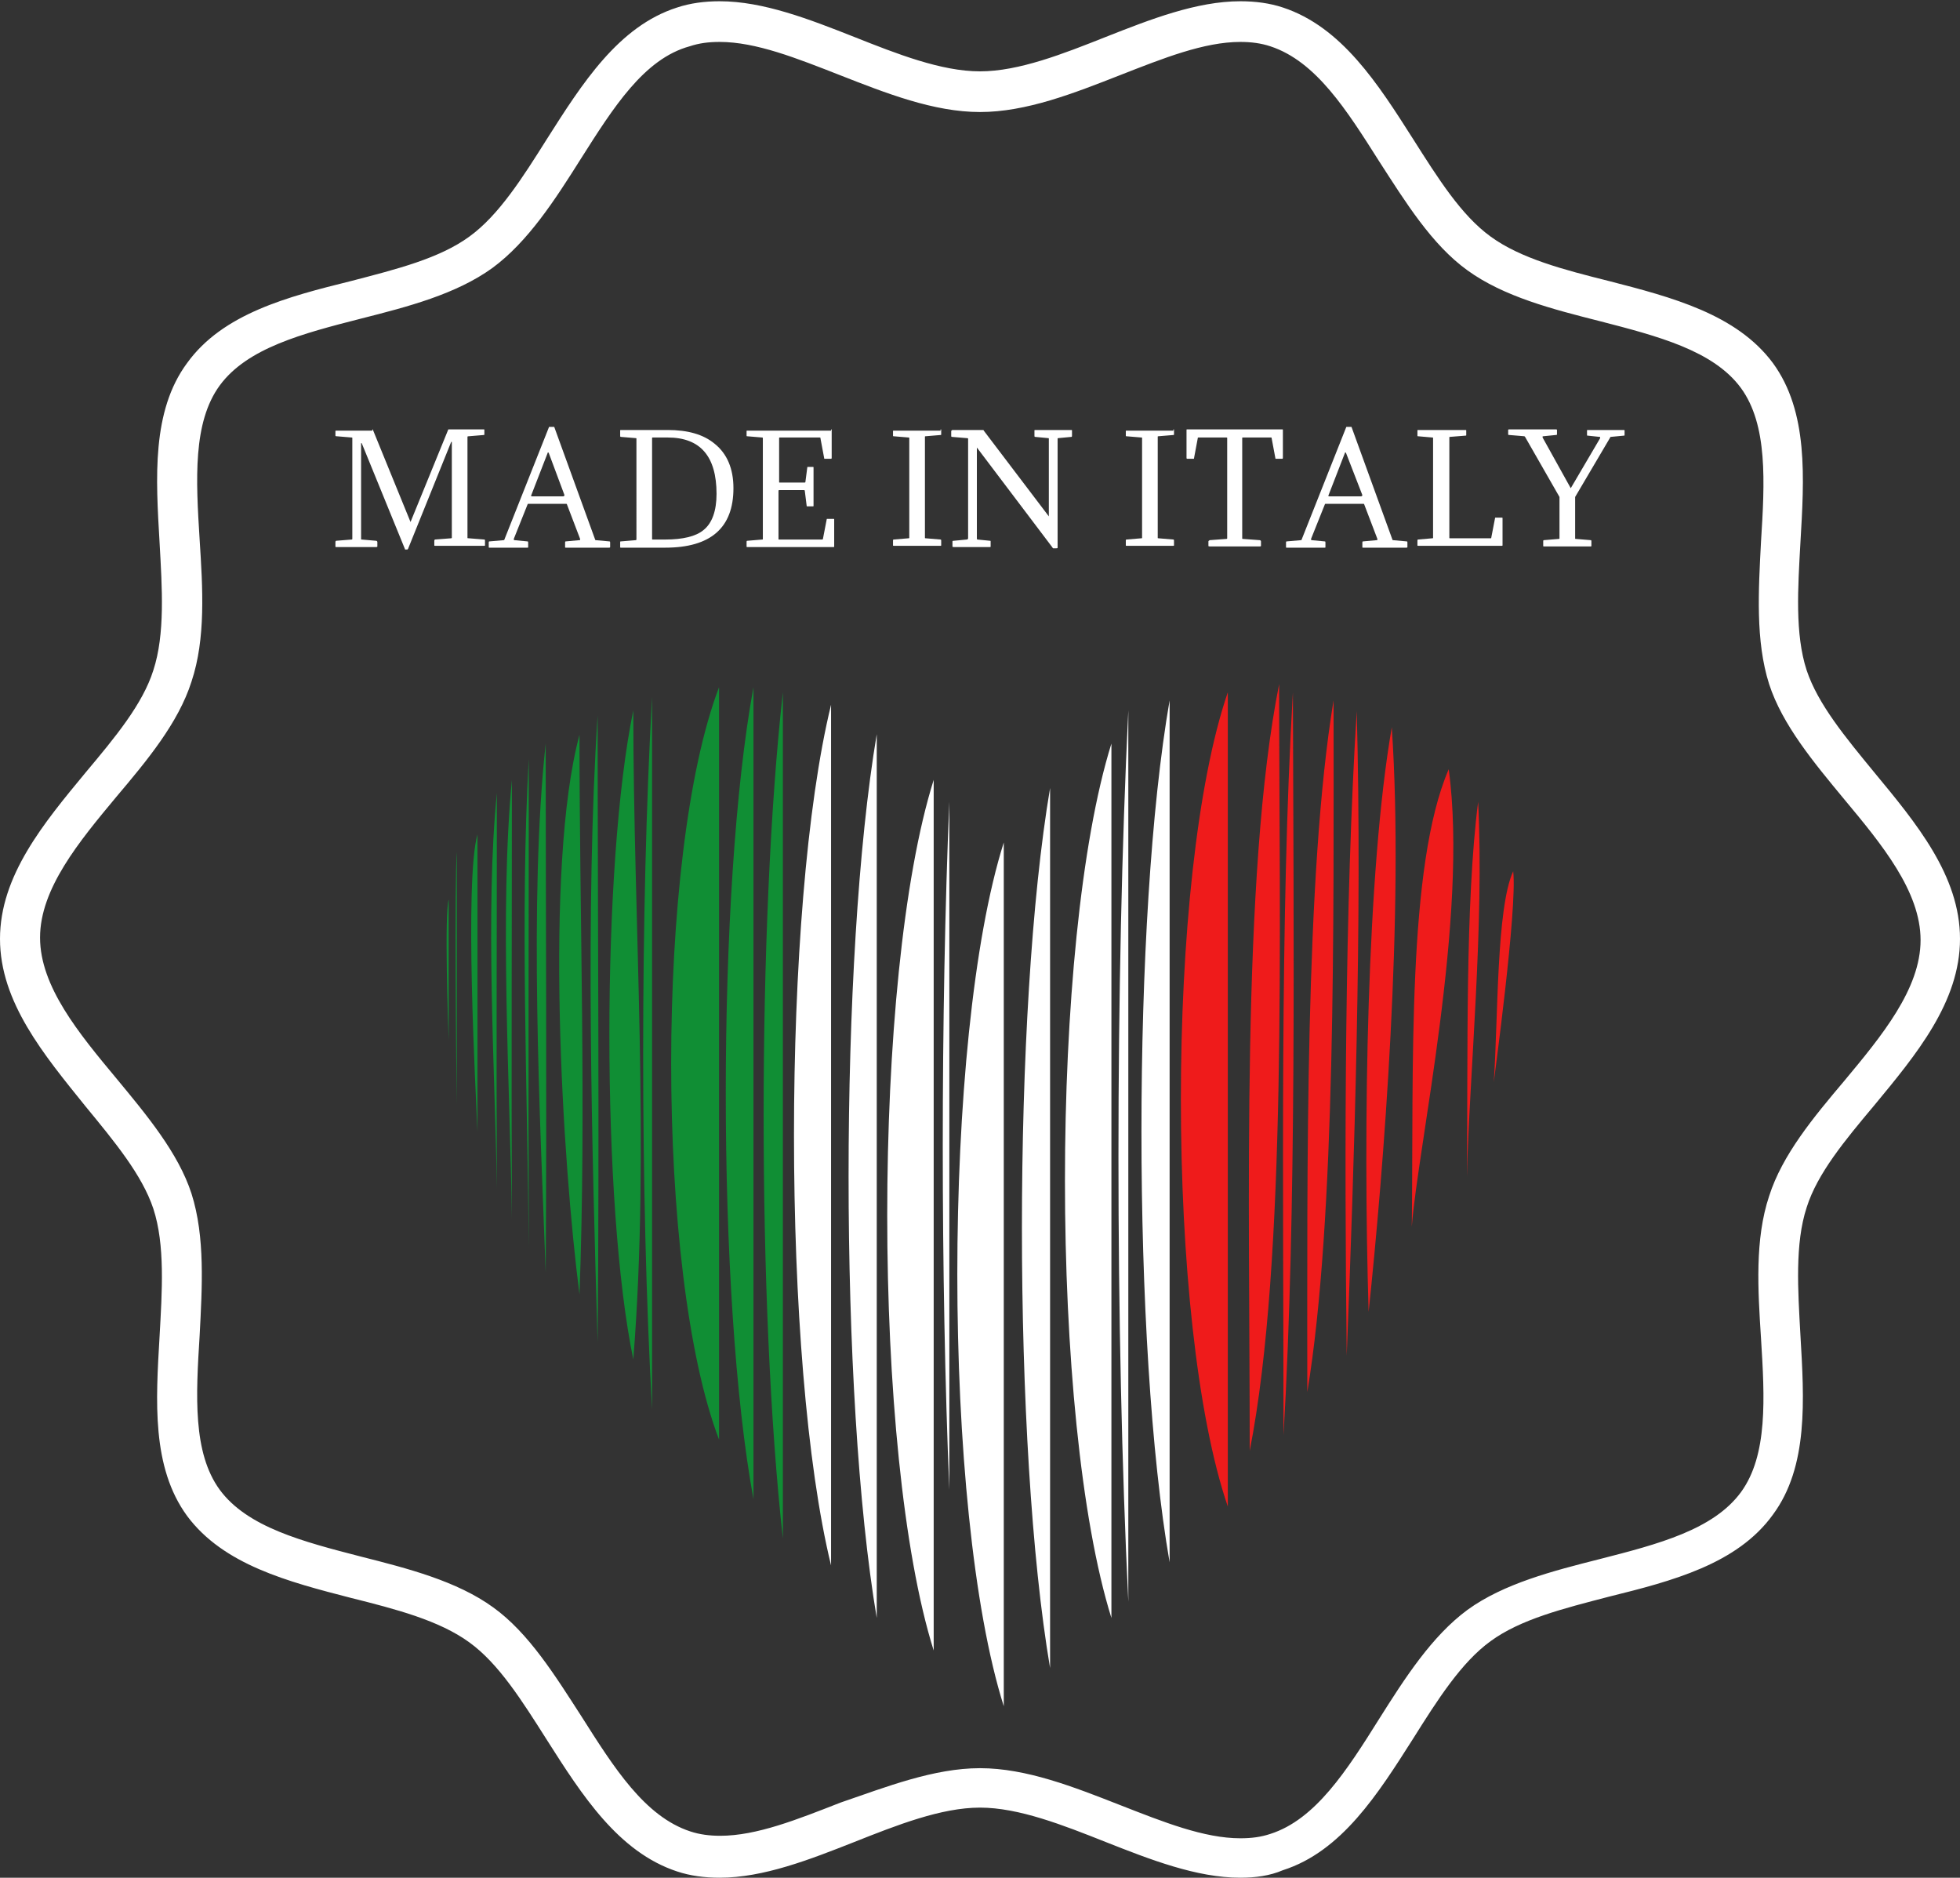 <?xml version="1.0" encoding="utf-8"?>
<!-- Generator: Adobe Illustrator 22.0.2, SVG Export Plug-In . SVG Version: 6.00 Build 0)  -->
<svg version="1.1" id="italia" xmlns="http://www.w3.org/2000/svg" xmlns:xlink="http://www.w3.org/1999/xlink" x="0px" y="0px"
	 viewBox="0 0 313.2 300" style="enable-background:new 0 0 313.2 300;" xml:space="preserve">
<rect x="0" y="0" width="313.2" height="300" fill="#333333" stroke="none"/>
<style type="text/css">
	.st0{fill:#FFFFFF;}
	.st1{fill:#EF1B1B;}
	.st2{fill:#108E34;}
</style>
<g>
	<g>
		<g>
			<g>
				<path class="st0" d="M198.2,300c-7,0-14.4-2.9-21.5-5.7c-6.8-2.7-13.9-5.5-20.1-5.5s-13.3,2.8-20.1,5.5
					c-7.1,2.8-14.5,5.7-21.5,5.7c-2.4,0-4.7-0.3-6.8-1c-9.4-3.1-15.2-12.2-20.8-21c-4-6.3-7.7-12.2-12.4-15.6
					c-4.8-3.5-11.7-5.3-18.9-7.1c-10.1-2.6-20.4-5.3-26.2-13.1c-5.7-7.8-5-18.4-4.4-28.7c0.4-7.2,0.9-14.6-1-20.4
					c-1.8-5.4-6.2-10.7-10.8-16.3C7,168.5,0,160.1,0,150c0-10.1,7-18.5,13.7-26.6c4.7-5.6,9.1-10.9,10.8-16.3
					c1.9-5.8,1.4-13.2,1-20.4c-0.6-10.3-1.3-21,4.4-28.7c5.7-7.9,16.1-10.6,26.2-13.1c7.3-1.9,14.1-3.6,18.9-7.1
					c4.7-3.4,8.5-9.4,12.4-15.6c5.6-8.8,11.4-18,20.8-21c2.1-0.7,4.4-1,6.8-1c7,0,14.4,2.9,21.5,5.7c6.8,2.7,13.9,5.5,20.1,5.5
					c6.2,0,13.3-2.8,20.1-5.5c7.1-2.8,14.5-5.7,21.5-5.7c2.4,0,4.7,0.3,6.8,1c9.4,3.1,15.2,12.2,20.8,21c4,6.3,7.7,12.2,12.4,15.6
					c4.8,3.5,11.7,5.3,18.9,7.1c10.1,2.6,20.4,5.3,26.2,13.1c5.7,7.8,5,18.4,4.4,28.7c-0.4,7.2-0.9,14.6,1,20.4
					c1.8,5.4,6.2,10.7,10.8,16.3c6.7,8.1,13.7,16.5,13.7,26.6c0,10.1-7,18.5-13.7,26.6c-4.7,5.6-9.1,10.9-10.8,16.3
					c-1.9,5.8-1.4,13.2-1,20.4c0.6,10.3,1.3,21-4.4,28.7c-5.7,7.9-16.1,10.6-26.2,13.1c-7.3,1.9-14.1,3.6-18.9,7.1
					c-4.7,3.4-8.5,9.4-12.4,15.6c-5.6,8.8-11.4,18-20.8,21C202.9,299.7,200.6,300,198.2,300z M156.6,282.5c7.4,0,15,3,22.4,5.9
					c6.9,2.7,13.4,5.3,19.2,5.3c1.8,0,3.3-0.2,4.8-0.7c7.2-2.3,12.2-10.1,17.4-18.4c4.1-6.5,8.4-13.2,14.1-17.4
					c5.8-4.2,13.6-6.2,21.1-8.1c9.4-2.4,18.2-4.7,22.6-10.7c4.3-5.9,3.8-15,3.2-24.6c-0.5-7.8-1-15.8,1.3-22.7
					c2.1-6.6,7.1-12.6,12-18.4c6-7.2,12.2-14.7,12.2-22.5c0-7.8-6.2-15.3-12.2-22.5c-4.8-5.8-9.9-11.9-12-18.4
					c-2.2-6.9-1.7-15-1.3-22.7c0.6-9.6,1.1-18.7-3.2-24.6c-4.4-6-13.3-8.3-22.6-10.7c-7.5-1.9-15.3-3.9-21.1-8.1
					c-5.7-4.1-9.9-10.9-14.1-17.4c-5.2-8.2-10.1-16-17.4-18.4c-1.5-0.5-3.1-0.7-4.8-0.7c-5.8,0-12.3,2.6-19.2,5.3
					c-7.4,2.9-15,5.9-22.4,5.9c-7.4,0-15-3-22.4-5.9c-6.9-2.7-13.4-5.3-19.2-5.3c-1.8,0-3.3,0.2-4.8,0.7
					C102.9,9.4,98,17.2,92.8,25.4c-4.1,6.5-8.4,13.2-14.1,17.4C72.9,47,65.2,49,57.7,50.9c-9.4,2.4-18.2,4.7-22.6,10.7
					c-4.3,5.9-3.8,15-3.2,24.6c0.5,7.8,1,15.8-1.3,22.7c-2.1,6.6-7.1,12.6-12,18.4c-6,7.2-12.2,14.7-12.2,22.5
					c0,7.8,6.2,15.3,12.2,22.5c4.8,5.8,9.9,11.9,12,18.4c2.2,6.9,1.7,15,1.3,22.7c-0.6,9.6-1.1,18.7,3.2,24.6
					c4.4,6,13.3,8.3,22.6,10.7c7.5,1.9,15.3,3.9,21.1,8.1c5.7,4.1,9.9,10.9,14.1,17.4c5.2,8.2,10.1,16,17.4,18.4
					c1.5,0.5,3.1,0.7,4.8,0.7c5.8,0,12.3-2.6,19.2-5.3C141.6,285.5,149.2,282.5,156.6,282.5z"/>
			</g>
		</g>
	</g>
	<g>
		<g>
			<g>
				<g>
					<path class="st0" d="M59.5,68.6c0,0,0.1,0,0.1,0.1l6,14.7l6-14.7c0-0.1,0.1-0.1,0.1-0.1h5.6c0.1,0,0.1,0,0.1,0.1v0.7
						c0,0.1,0,0.1-0.1,0.1l-2.4,0.2c-0.1,0-0.2,0-0.2,0.1v16.1c0,0.1,0,0.1,0.2,0.1l2.5,0.2c0.1,0,0.1,0.1,0.1,0.2v0.7
						c0,0.1,0,0.1-0.1,0.1h-7.9c-0.1,0-0.1,0-0.1-0.1v-0.7c0-0.1,0-0.1,0.1-0.2l2.6-0.2c0.1,0,0.1-0.1,0.1-0.1V70.6h-0.1l-6.9,17.1
						c0,0-0.1,0.1-0.1,0.1h-0.3c-0.1,0-0.1,0-0.1-0.1l-6.9-16.9h-0.1v15.3c0,0.1,0,0.1,0.1,0.1l2.3,0.2c0.1,0,0.2,0.1,0.2,0.2v0.7
						c0,0.1-0.1,0.1-0.2,0.1h-6.4c-0.1,0-0.1,0-0.1-0.1v-0.7c0-0.1,0-0.1,0.1-0.2l2.5-0.2c0.1,0,0.1-0.1,0.1-0.1V70
						c0-0.1,0-0.1-0.1-0.1l-2.4-0.2c-0.1,0-0.2,0-0.2-0.1v-0.7c0-0.1,0-0.1,0.2-0.1H59.5z"/>
				</g>
			</g>
			<g>
				<g>
					<path class="st0" d="M90.4,87.5c-0.1,0-0.1,0-0.1-0.1v-0.7c0-0.1,0-0.2,0.1-0.2l2.2-0.2c0.1,0,0.1,0,0.1-0.1c0,0,0-0.1,0-0.1
						l-2.1-5.5c0-0.1-0.1-0.1-0.1-0.1h-6.1c0,0-0.1,0-0.1,0.1l-2.2,5.5c0,0.1,0,0.2,0.1,0.2l2.1,0.2c0.1,0,0.1,0.1,0.1,0.2v0.7
						c0,0.1,0,0.1-0.1,0.1h-6.1c-0.1,0-0.1,0-0.1-0.1v-0.7c0-0.1,0-0.2,0.1-0.2l2.3-0.2c0,0,0.1,0,0.1-0.1l7.1-17.9
						c0-0.1,0.1-0.1,0.1-0.1h0.7c0,0,0.1,0,0.1,0.1l6.5,17.9c0,0.1,0.1,0.1,0.1,0.1l2.2,0.2c0.1,0,0.1,0.1,0.1,0.2v0.7
						c0,0.1-0.1,0.1-0.2,0.1H90.4z M87.7,72.4c0-0.1-0.1-0.1-0.1-0.1c-0.1,0-0.1,0-0.1,0.1l-2.6,6.7c-0.1,0.1,0,0.2,0.1,0.2H90
						c0.1,0,0.2-0.1,0.2-0.2L87.7,72.4z"/>
				</g>
			</g>
			<g>
				<g>
					<path class="st0" d="M101.7,70.1c0-0.1,0-0.1-0.1-0.1l-2.4-0.2c-0.1,0-0.1-0.1-0.1-0.2v-0.8c0-0.1,0-0.1,0.1-0.1h7.5
						c3.2,0,5.7,0.7,7.5,2.2c2,1.6,3,4,3,7.1c0,6.3-3.6,9.5-10.9,9.5h-7.1c-0.1,0-0.1,0-0.1-0.1v-0.8c0-0.1,0-0.1,0.1-0.1l2.4-0.2
						c0.1,0,0.1-0.1,0.1-0.2V70.1z M104.2,86.1c0,0.1,0,0.1,0.1,0.1h2c2.8,0,4.9-0.5,6.1-1.5c1.4-1.1,2.1-3.1,2.1-5.8
						c0-6-2.6-9-7.8-9h-2.4c-0.1,0-0.1,0-0.1,0.1V86.1z"/>
				</g>
			</g>
			<g>
				<g>
					<path class="st0" d="M132.8,68.6c0.1,0,0.1,0,0.1,0.1v4.4c0,0.1,0,0.2-0.1,0.2h-1c-0.1,0-0.1,0-0.1-0.1l-0.6-3.2
						c0-0.1,0-0.1-0.1-0.1h-6.4c-0.1,0-0.1,0-0.1,0.1V77c0,0.1,0,0.1,0.1,0.1h3.9c0.1,0,0.2,0,0.2-0.1l0.3-2.3c0-0.1,0-0.1,0.1-0.1
						h0.8c0.1,0,0.1,0,0.1,0.1v6.1c0,0.1,0,0.1-0.1,0.1H129c-0.1,0-0.1,0-0.1-0.1l-0.3-2.4c0-0.1-0.1-0.1-0.2-0.1h-3.9
						c-0.1,0-0.1,0.1-0.1,0.2v7.6c0,0.1,0,0.1,0.1,0.1h6.8c0.1,0,0.2,0,0.2-0.1l0.6-3.1c0-0.1,0-0.1,0.1-0.1h1c0.1,0,0.1,0,0.1,0.1
						v4.3c0,0.1,0,0.1-0.1,0.1h-13.8c-0.1,0-0.1,0-0.1-0.1v-0.7c0-0.1,0-0.2,0.1-0.2l2.4-0.2c0.1,0,0.1,0,0.1-0.1V70
						c0-0.1-0.1-0.1-0.1-0.1l-2.4-0.2c-0.1,0-0.1,0-0.1-0.1v-0.7c0-0.1,0-0.1,0.1-0.1H132.8z"/>
				</g>
			</g>
			<g>
				<g>
					<path class="st0" d="M150.3,68.6c0.1,0,0.1,0,0.1,0.1v0.7c0,0.1,0,0.1-0.1,0.1l-2.4,0.2c-0.1,0-0.1,0-0.1,0.1v16.1
						c0,0.1,0,0.1,0.1,0.1l2.4,0.2c0.1,0,0.1,0.1,0.1,0.2v0.7c0,0.1,0,0.1-0.1,0.1h-7.5c-0.1,0-0.1,0-0.1-0.1v-0.7
						c0-0.1,0-0.2,0.1-0.2l2.4-0.2c0.1,0,0.1,0,0.1-0.1V70c0-0.1,0-0.1-0.1-0.1l-2.4-0.2c-0.1,0-0.1,0-0.1-0.1v-0.7
						c0-0.1,0-0.1,0.1-0.1H150.3z"/>
				</g>
			</g>
			<g>
				<g>
					<path class="st0" d="M152.1,68.8c0-0.1,0-0.1,0.1-0.1h4.9c0,0,0.1,0,0.1,0.1l10.4,13.7V70.1c0-0.1,0-0.1-0.1-0.1l-2.1-0.2
						c-0.1,0-0.1-0.1-0.1-0.2v-0.8c0-0.1,0-0.1,0.1-0.1h5.8c0.1,0,0.1,0,0.1,0.1v0.8c0,0.1,0,0.2-0.1,0.2l-2.1,0.2
						c-0.1,0-0.1,0-0.1,0.1v17.4c0,0.1-0.1,0.1-0.2,0.1h-0.5c0,0-0.1,0-0.1-0.1l-12.1-16V86c0,0.1,0,0.2,0.1,0.2l2,0.2
						c0.1,0,0.1,0,0.1,0.1v0.8c0,0.1,0,0.1-0.1,0.1h-5.8c-0.1,0-0.2,0-0.2-0.1v-0.8c0-0.1,0.1-0.1,0.2-0.1l2.1-0.2
						c0.1,0,0.2-0.1,0.2-0.2V70.1c0-0.1-0.1-0.1-0.2-0.1l-2.4-0.2c-0.1,0-0.1-0.1-0.1-0.2V68.8z"/>
				</g>
			</g>
			<g>
				<g>
					<path class="st0" d="M187.5,68.6c0.1,0,0.1,0,0.1,0.1v0.7c0,0.1,0,0.1-0.1,0.1l-2.4,0.2c-0.1,0-0.1,0-0.1,0.1v16.1
						c0,0.1,0,0.1,0.1,0.1l2.4,0.2c0.1,0,0.1,0.1,0.1,0.2v0.7c0,0.1,0,0.1-0.1,0.1H180c-0.1,0-0.1,0-0.1-0.1v-0.7
						c0-0.1,0-0.2,0.1-0.2l2.4-0.2c0.1,0,0.1,0,0.1-0.1V70c0-0.1,0-0.1-0.1-0.1l-2.4-0.2c-0.1,0-0.1,0-0.1-0.1v-0.7
						c0-0.1,0-0.1,0.1-0.1H187.5z"/>
				</g>
			</g>
			<g>
				<g>
					<path class="st0" d="M204.9,68.6c0.1,0,0.1,0,0.1,0.1v4.4c0,0.1,0,0.2-0.1,0.2h-1c-0.1,0-0.1,0-0.1-0.1l-0.6-3.2
						c0-0.1,0-0.1-0.1-0.1h-4.5c-0.1,0-0.1,0-0.1,0.1v16c0,0.1,0,0.1,0.1,0.1l2.7,0.2c0.1,0,0.2,0.1,0.2,0.2v0.7
						c0,0.1-0.1,0.1-0.2,0.1h-8c-0.1,0-0.2,0-0.2-0.1v-0.7c0-0.1,0.1-0.1,0.2-0.2l2.7-0.2c0.1,0,0.1-0.1,0.1-0.1v-16
						c0-0.1,0-0.1-0.1-0.1h-4.5c-0.1,0-0.1,0-0.1,0.1l-0.6,3.2c0,0.1,0,0.1-0.1,0.1h-1c-0.1,0-0.1-0.1-0.1-0.2v-4.4
						c0-0.1,0-0.1,0.1-0.1H204.9z"/>
				</g>
			</g>
			<g>
				<g>
					<path class="st0" d="M217.8,87.5c-0.1,0-0.1,0-0.1-0.1v-0.7c0-0.1,0-0.2,0.1-0.2l2.2-0.2c0.1,0,0.1,0,0.1-0.1s0-0.1,0-0.1
						l-2.1-5.5c0-0.1-0.1-0.1-0.1-0.1h-6.1c0,0-0.1,0-0.1,0.1l-2.2,5.5c0,0.1,0,0.2,0.1,0.2l2.1,0.2c0.1,0,0.1,0.1,0.1,0.2v0.7
						c0,0.1,0,0.1-0.1,0.1h-6.1c-0.1,0-0.1,0-0.1-0.1v-0.7c0-0.1,0-0.2,0.1-0.2l2.3-0.2c0,0,0.1,0,0.1-0.1l7.1-17.9
						c0-0.1,0.1-0.1,0.1-0.1h0.7c0,0,0.1,0,0.1,0.1l6.5,17.9c0,0.1,0.1,0.1,0.1,0.1l2.2,0.2c0.1,0,0.1,0.1,0.1,0.2v0.7
						c0,0.1-0.1,0.1-0.2,0.1H217.8z M215.1,72.4c0-0.1-0.1-0.1-0.1-0.1c-0.1,0-0.1,0-0.1,0.1l-2.6,6.7c-0.1,0.1,0,0.2,0.1,0.2h5.1
						c0.1,0,0.2-0.1,0.2-0.2L215.1,72.4z"/>
				</g>
			</g>
			<g>
				<g>
					<path class="st0" d="M226.5,68.8c0-0.1,0-0.1,0.1-0.1h7.6c0.1,0,0.1,0,0.1,0.1v0.7c0,0.1,0,0.1-0.1,0.1l-2.5,0.2
						c-0.1,0-0.1,0-0.1,0.1v16c0,0.1,0,0.1,0.1,0.1h6.5c0.1,0,0.1,0,0.1-0.1l0.6-3.1c0-0.1,0-0.1,0.1-0.1h1c0.1,0,0.1,0,0.1,0.1v4.3
						c0,0.1,0,0.1-0.1,0.1h-13.4c-0.1,0-0.1,0-0.1-0.1v-0.7c0-0.1,0-0.2,0.1-0.2l2.3-0.2c0.1,0,0.1,0,0.1-0.1V70
						c0-0.1,0-0.1-0.1-0.1l-2.3-0.2c-0.1,0-0.1,0-0.1-0.1V68.8z"/>
				</g>
			</g>
			<g>
				<g>
					<path class="st0" d="M255.7,70C255.8,70,255.8,70,255.7,70c0-0.2,0-0.2-0.1-0.2l-1.9-0.2c-0.1,0-0.1,0-0.1-0.1v-0.7
						c0-0.1,0-0.1,0.1-0.1h5.8c0.1,0,0.1,0,0.1,0.1v0.7c0,0.1,0,0.1-0.1,0.1l-2.1,0.2c0,0-0.1,0-0.1,0.1l-5.6,9.5c0,0,0,0.1,0,0.1
						v6.5c0,0.1,0,0.1,0.1,0.1l2.4,0.2c0.1,0,0.1,0.1,0.1,0.2v0.7c0,0.1,0,0.1-0.1,0.1h-7.5c-0.1,0-0.1,0-0.1-0.1v-0.7
						c0-0.1,0-0.2,0.1-0.2l2.4-0.2c0.1,0,0.1,0,0.1-0.1v-6.4c0-0.1,0-0.1,0-0.2l-5.5-9.6c0,0-0.1-0.1-0.1-0.1l-2.4-0.2
						c-0.1,0-0.2,0-0.2-0.1v-0.7c0-0.1,0.1-0.1,0.2-0.1h7.4c0.1,0,0.2,0,0.2,0.1v0.7c0,0.1-0.1,0.1-0.2,0.1l-2,0.2
						c-0.1,0-0.1,0-0.1,0.1c0,0.1,0,0.1,0,0.1l4.5,8.1L255.7,70z"/>
				</g>
			</g>
		</g>
		<g>
			<g>
				<g>
					<g>
						<path class="st1" d="M225.6,196c0.3-25.3-0.8-57.6,5.9-73.1C234.7,146.4,226.5,183.5,225.6,196L225.6,196z"/>
					</g>
				</g>
			</g>
			<g>
				<g>
					<g>
						<path class="st1" d="M218.7,209.6c-0.9-29.6-0.3-70.4,3.7-93.4C224.4,145.6,221.1,186.9,218.7,209.6L218.7,209.6z"/>
					</g>
				</g>
			</g>
			<g>
				<g>
					<g>
						<path class="st1" d="M234.4,188c0.2-19.7-0.3-43.4,1.8-59.9C237.2,147.7,234.8,171.8,234.4,188L234.4,188z"/>
					</g>
				</g>
			</g>
			<g>
				<g>
					<g>
						<path class="st1" d="M238.7,172.9c0.7-10.2,0.4-27.8,3.1-33.7C242.5,145.1,238.7,172.7,238.7,172.9L238.7,172.9z"/>
					</g>
				</g>
			</g>
			<g>
				<g>
					<g>
						<path class="st1" d="M205.1,229.3c0-38.8-0.6-82.8,1.5-118.7C206.7,149.4,207.2,193.4,205.1,229.3L205.1,229.3z"/>
					</g>
				</g>
			</g>
			<g>
				<g>
					<g>
						<path class="st1" d="M199.7,231.8c0-39-1.4-91.9,4.7-122.5C204.4,148.3,205.7,201.2,199.7,231.8L199.7,231.8z"/>
					</g>
				</g>
			</g>
			<g>
				<g>
					<g>
						<path class="st1" d="M215.2,216.6c-0.4-33.6-0.3-72.4,1.6-103C217.7,147.1,216.4,186,215.2,216.6L215.2,216.6z"/>
					</g>
				</g>
			</g>
			<g>
				<g>
					<g>
						<path class="st0" d="M177.6,258.5c-9.9-31.7-9.9-108,0-139.7C177.6,165.4,177.6,212,177.6,258.5L177.6,258.5z"/>
					</g>
				</g>
			</g>
			<g>
				<g>
					<g>
						<path class="st0" d="M149.2,263.7c-9.9-31.5-9.9-107.6,0-139.1C149.2,170.9,149.2,217.3,149.2,263.7L149.2,263.7z"/>
					</g>
				</g>
			</g>
			<g>
				<g>
					<g>
						<path class="st2" d="M120.4,239.5c-5.9-32-5.9-97.7,0-129.7C120.4,153,120.4,196.2,120.4,239.5L120.4,239.5z"/>
					</g>
				</g>
			</g>
			<g>
				<g>
					<g>
						<path class="st2" d="M104.2,225.2c-1.9-33.8-1.9-80.2,0-113.9C104.2,149.2,104.2,187.2,104.2,225.2L104.2,225.2z"/>
					</g>
				</g>
			</g>
			<g>
				<g>
					<g>
						<path class="st2" d="M87.2,203.3c-0.9-24.6-2.7-59.7,0-84.5C87.2,147,87.4,175.2,87.2,203.3L87.2,203.3z"/>
					</g>
				</g>
			</g>
			<g>
				<g>
					<g>
						<path class="st2" d="M81.8,194.7c-0.3-20.9-2-49.2,0-70.1C81.8,147.9,81.7,171.3,81.8,194.7L81.8,194.7z"/>
					</g>
				</g>
			</g>
			<g>
				<g>
					<g>
						<path class="st2" d="M84.5,199.3c-0.2-24.3-1.4-53.7,0-78.1C84.5,147.3,84.4,173.3,84.5,199.3L84.5,199.3z"/>
					</g>
				</g>
			</g>
			<g>
				<g>
					<g>
						<path class="st2" d="M95.5,214.5c-0.9-30.2-2-70,0-100.2C95.5,147.7,95.8,181.1,95.5,214.5L95.5,214.5z"/>
					</g>
				</g>
			</g>
			<g>
				<g>
					<g>
						<path class="st2" d="M79.4,189.9c-0.3-18.6-1.9-44.5,0-63.2C79.4,147.8,79.3,168.8,79.4,189.9L79.4,189.9z"/>
					</g>
				</g>
			</g>
			<g>
				<g>
					<g>
						<path class="st1" d="M208.9,222.4c0-35.2-0.4-82.8,4.2-110.5C213.1,147.1,213.5,194.7,208.9,222.4L208.9,222.4z"/>
					</g>
				</g>
			</g>
			<g>
				<g>
					<g>
						<path class="st1" d="M196.2,240.7c-10-29.2-10-100.9,0-130.1C196.2,154,196.2,197.3,196.2,240.7L196.2,240.7z"/>
					</g>
				</g>
			</g>
			<g>
				<g>
					<g>
						<path class="st0" d="M180.3,255.9c-2.1-43.1-2.1-99.2,0-142.4C180.3,161,180.3,208.4,180.3,255.9L180.3,255.9z"/>
					</g>
				</g>
			</g>
			<g>
				<g>
					<g>
						<path class="st0" d="M160.4,272.6c-9.9-31.3-9.9-106.7,0-138C160.4,180.6,160.4,226.6,160.4,272.6L160.4,272.6z"/>
					</g>
				</g>
			</g>
			<g>
				<g>
					<g>
						<path class="st0" d="M140.1,258.5c-6-35.5-6-105.6,0-141.2C140.1,164.4,140.1,211.5,140.1,258.5L140.1,258.5z"/>
					</g>
				</g>
			</g>
			<g>
				<g>
					<g>
						<path class="st2" d="M125.1,245.8c-4.1-36.8-4.1-98.5,0-135.2C125.1,155.7,125.1,200.8,125.1,245.8L125.1,245.8z"/>
					</g>
				</g>
			</g>
			<g>
				<g>
					<g>
						<path class="st0" d="M186.9,249.6c-6-34.4-6-103.2,0-137.7C186.9,157.8,186.9,203.7,186.9,249.6L186.9,249.6z"/>
					</g>
				</g>
			</g>
			<g>
				<g>
					<g>
						<path class="st0" d="M167.8,266.5c-6-35.3-6-105.2,0-140.6C167.8,172.8,167.8,219.7,167.8,266.5L167.8,266.5z"/>
					</g>
				</g>
			</g>
			<g>
				<g>
					<g>
						<path class="st0" d="M151.7,238c-1.4-33.5-1.4-76.4,0-109.9C151.7,164.8,151.7,201.4,151.7,238L151.7,238z"/>
					</g>
				</g>
			</g>
			<g>
				<g>
					<g>
						<path class="st0" d="M132.8,250.1c-7.9-32.3-7.9-105.2,0-137.5C132.8,158.4,132.8,204.3,132.8,250.1L132.8,250.1z"/>
					</g>
				</g>
			</g>
			<g>
				<g>
					<g>
						<path class="st2" d="M114.9,230c-10.2-26.7-10.2-93.5,0-120.2C114.9,149.9,114.9,189.9,114.9,230L114.9,230z"/>
					</g>
				</g>
			</g>
			<g>
				<g>
					<g>
						<path class="st2" d="M76.3,180.8c-0.3-6.7-2.1-40.1,0-47.5C76.3,149.1,76.3,164.9,76.3,180.8L76.3,180.8z"/>
					</g>
				</g>
			</g>
			<g>
				<g>
					<g>
						<path class="st2" d="M92.6,206.8c-2.7-20.8-5.7-68.2,0-89.4C92.6,147.1,93.7,177.1,92.6,206.8L92.6,206.8z"/>
					</g>
				</g>
			</g>
			<g>
				<g>
					<g>
						<path class="st2" d="M73,176.4c-0.1-4.2-0.4-36,0-40.3C73,149.6,73,163,73,176.4L73,176.4z"/>
					</g>
				</g>
			</g>
			<g>
				<g>
					<g>
						<path class="st2" d="M71.7,166.2c-0.1-2.3-0.7-20.2,0-22.5C71.7,151.2,71.7,158.7,71.7,166.2L71.7,166.2z"/>
					</g>
				</g>
			</g>
			<g>
				<g>
					<g>
						<path class="st2" d="M101.2,217.2c-5.1-24.6-5.1-79.1,0-103.7C101.2,147.8,103.9,183.1,101.2,217.2L101.2,217.2z"/>
					</g>
				</g>
			</g>
		</g>
	</g>
</g>
</svg>
